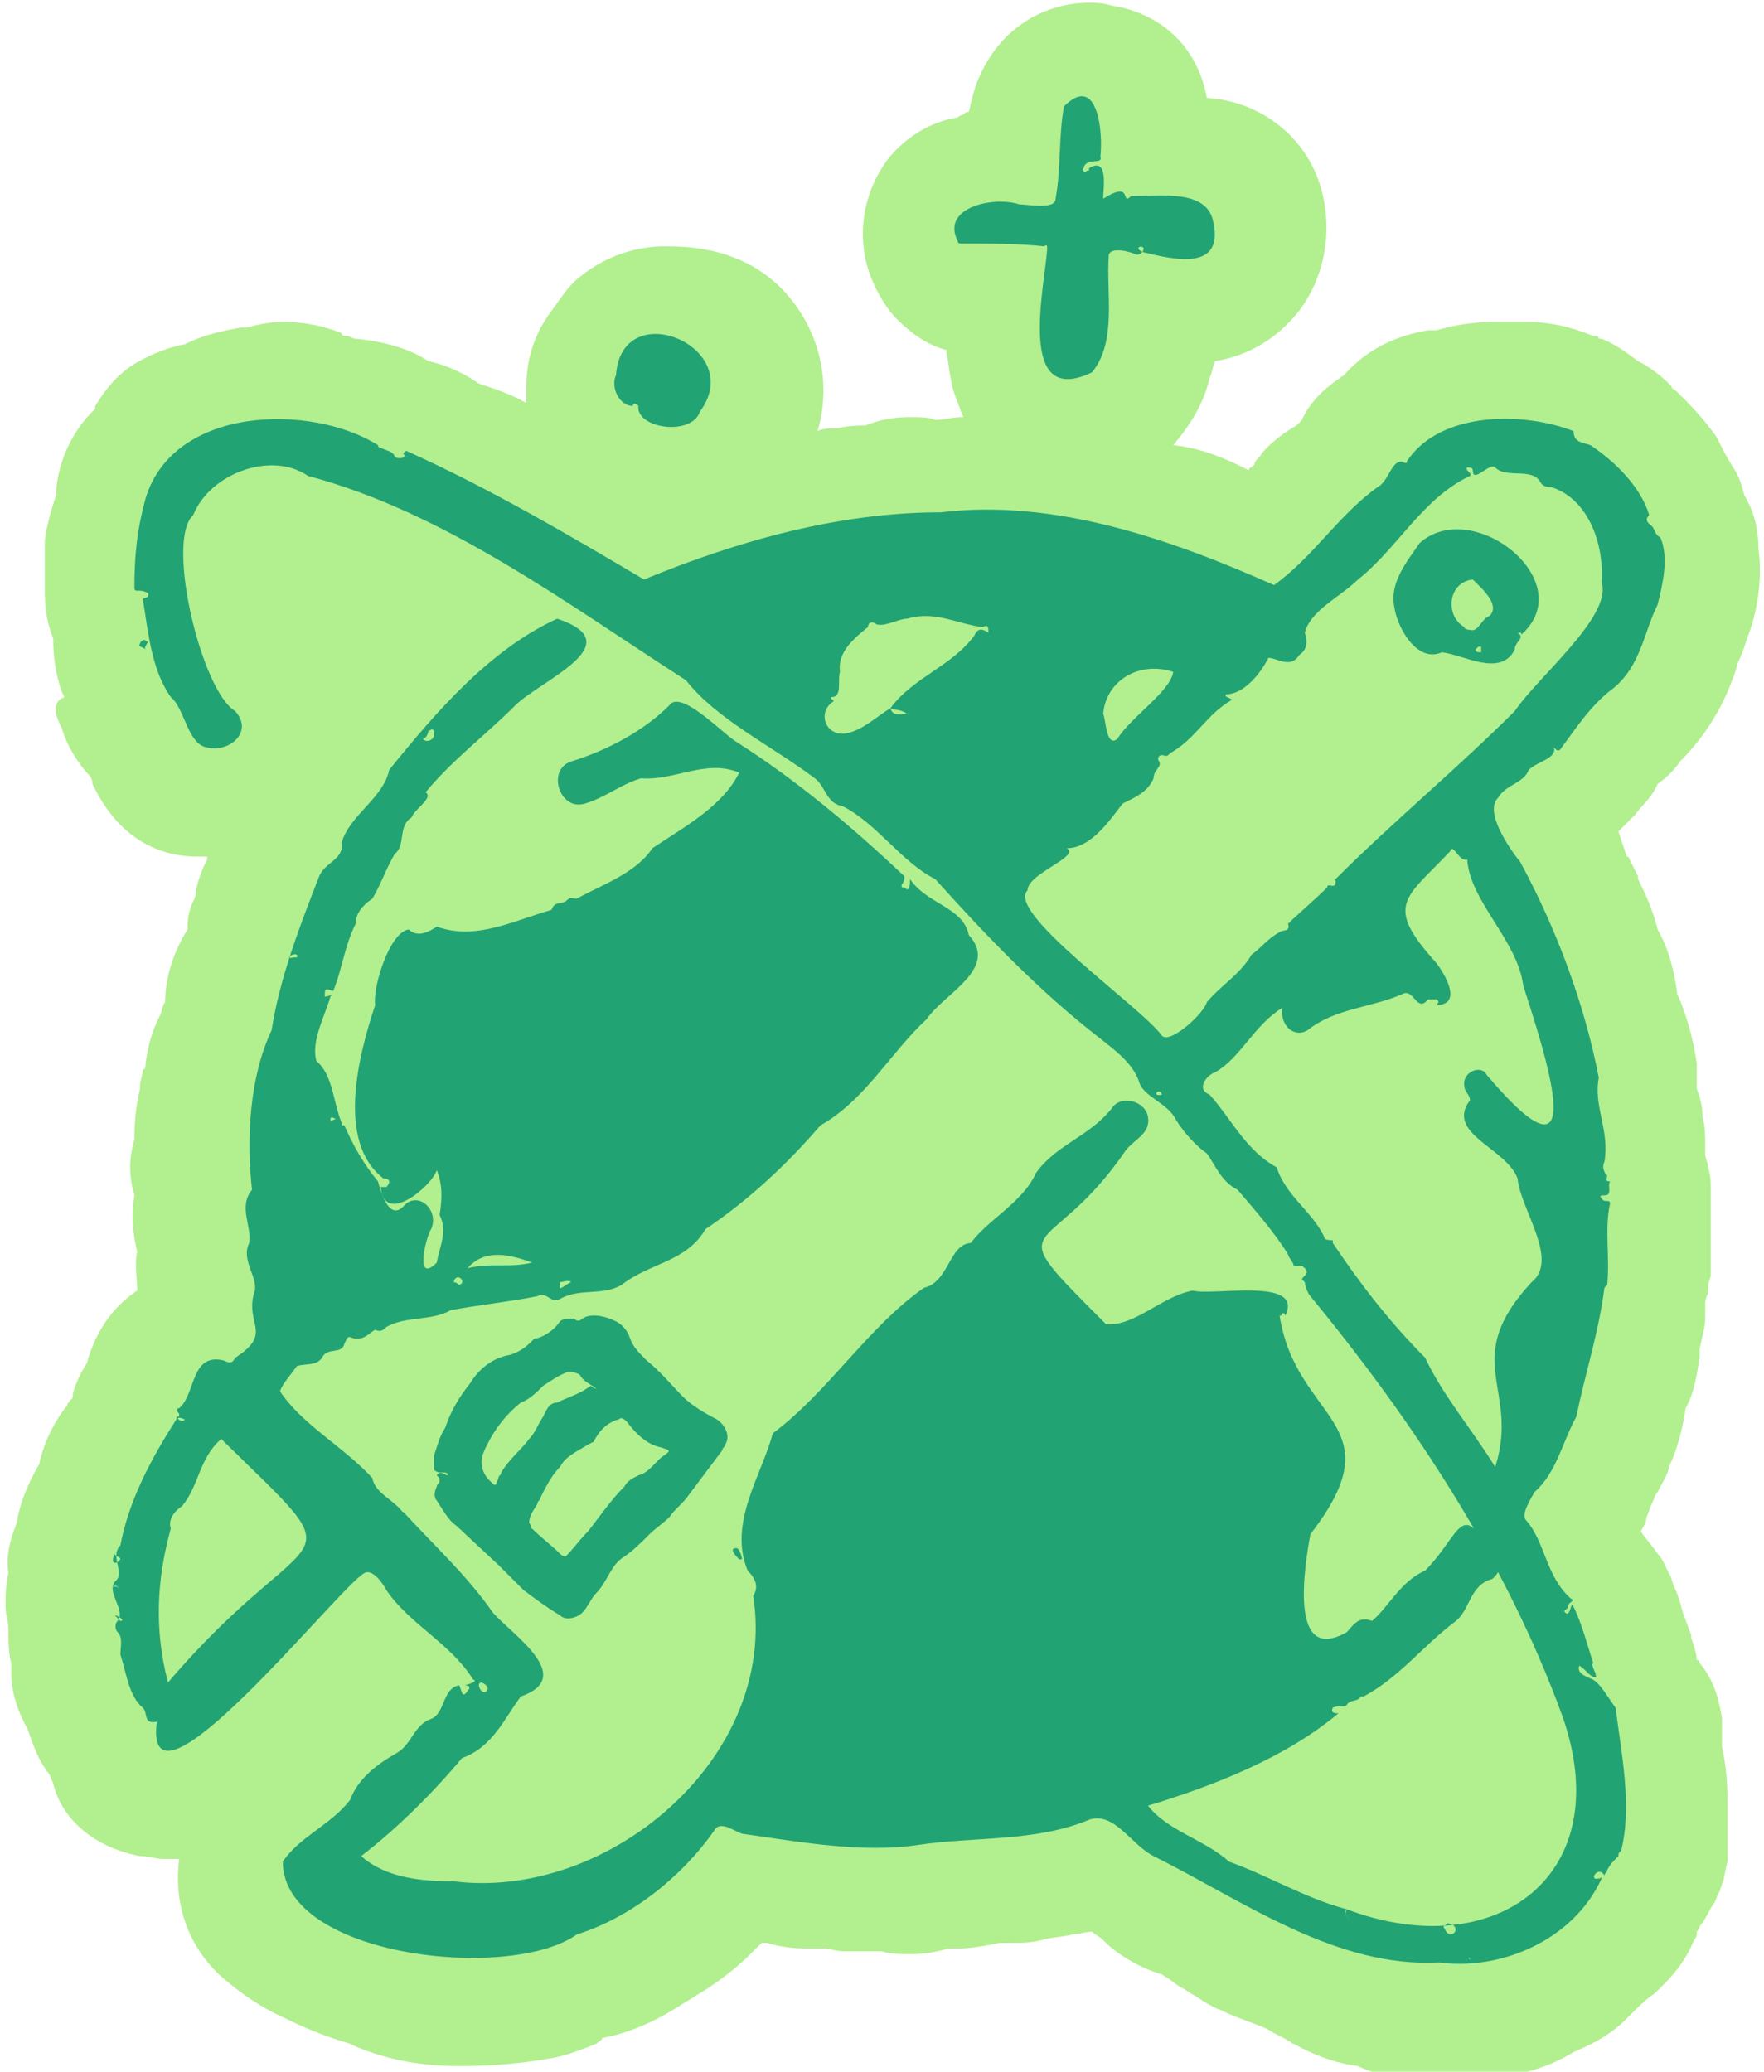 <svg xmlns="http://www.w3.org/2000/svg" viewBox="0 0 63 74" xmlns:v="https://vecta.io/nano"><path d="M62.8 19.6c0-.8-.2-1.4-.5-1.9-.1-.4-.2-.7-.4-1s-.4-.7-.6-1.1c-.5-.7-1-1.2-1.4-1.6-.1-.1-.2-.1-.2-.2-.2-.2-.6-.6-1.2-.9-.4-.3-.8-.6-1.3-.8h-.1c0-.1-.1-.1-.2-.1-.5-.2-1.3-.5-2.4-.5h-.7-.2c-.5 0-1.3 0-2.3.3h-.1-.2c-1.2.2-2.2.7-3 1.6-.6.4-1.2.9-1.5 1.6l-.2.2c-.7.4-1.2.9-1.3 1.1-.1.1-.2.2-.2.3-.1.1-.2.1-.2.2l-.2-.1c-.6-.3-1.5-.7-2.5-.8.6-.7 1.1-1.5 1.3-2.4.1-.2.1-.4.2-.6 1.2-.2 2.2-.8 3-1.8.9-1.2 1.2-2.8.8-4.3-.5-1.9-2.2-3.2-4.1-3.3-.3-1.7-1.5-3-3.4-3.3-.3-.1-.6-.1-.8-.1-1.7 0-3.2 1-3.9 2.6-.2.4-.3.9-.4 1.3-.1 0-.1 0-.2.1-.1 0-.2.1-.2.1-.7.1-1.7.5-2.5 1.5-1.1 1.5-.9 3-.8 3.5h0c.1.5.3 1 .6 1.5s.6.8 1.1 1.2c.4.3.8.5 1.2.6v.1c.1.4.1.9.3 1.5l.3.8c-.4 0-.7.1-1 .1-.2-.1-.6-.1-.9-.1-.6 0-1.1.1-1.6.3-.2 0-.6 0-1 .1h-.1c-.2 0-.4 0-.6.1.5-1.7.1-3.6-1.2-5-1.5-1.6-3.5-1.6-4.3-1.6h0 0c-.7 0-1.9.2-3 1.1-.4.3-.7.8-1 1.2-.6.8-.9 1.7-.9 2.7v.6c-.5-.3-1.1-.5-1.7-.7-.3-.2-.9-.6-1.8-.8-.6-.4-1.5-.7-2.6-.8-.1 0-.2-.1-.3-.1s-.2 0-.2-.1a5.58 5.58 0 0 0-2.1-.4c-.5 0-.9.1-1.3.2h-.2c-.5.1-1.2.2-2 .6-.6.1-1.3.4-1.8.7-.8.5-1.2 1.2-1.4 1.5v.1l-.1.1A4.6 4.6 0 0 0 2 17.6v.1c-.1.3-.3.9-.4 1.6v1.2.6c0 .7.1 1.2.3 1.7 0 .7.1 1.3.3 1.9l.1.2c-.5.2-.3.7-.1 1.1.1.3.3.9.9 1.6.1.1.2.2.2.4h0 0c1.1 2.3 2.8 2.6 3.8 2.6h.2 0 .1 0v.1a4.33 4.33 0 0 0-.4 1.1c0 .1 0 .2-.1.4s-.2.5-.2.9v.1c-.5.8-.8 1.7-.8 2.6-.1.1-.1.3-.2.5-.2.4-.4.9-.5 1.7 0 .1 0 .2-.1.2 0 .2-.1.4-.1.6v.1c-.1.4-.2 1-.2 1.8-.2.7-.2 1.3 0 2-.1.6-.1 1.2.1 2-.1.5 0 .9 0 1.4-.9.6-1.5 1.5-1.8 2.6-.2.3-.4.7-.5 1.1 0 .1 0 .2-.1.2 0 .1-.1.1-.1.2a5.14 5.14 0 0 0-1 2.1c-.4.7-.7 1.4-.8 2.1-.2.5-.4 1.1-.3 1.8-.1.4-.1.8-.1 1.2 0 .3.1.5.1.8 0 .4 0 .8.1 1.2v.3c0 1 .4 1.7.6 2.1.2.6.4 1.1.7 1.5.1.1.1.2.2.4C2.2 65 3.4 66 5 66.3c.3 0 .6.1.8.1h.6c-.2 1.6.3 3.1 1.5 4.2h0c.7.6 1.4 1.1 2.3 1.5.8.4 1.6.7 2.3.9l.2.1c1.2.5 2.4.7 3.7.7h.1c1.1 0 2.2-.1 3.3-.3.5-.1 1-.3 1.5-.5.1-.1.2-.1.2-.2 1.1-.2 2.1-.7 3-1.3.2-.1.3-.2.5-.3.8-.5 1.4-1 1.8-1.4l.2-.2.2-.2h.1.1c.3.1.8.2 1.4.2h.6c.2 0 .5.1.7.1h.9.3.2c.3.1.6.1 1.1.1s.9-.1 1.3-.2h.3c.5 0 1-.1 1.5-.2h.4c.4 0 .7 0 1.1-.1.3-.1.7-.1 1.1-.2h0c.2 0 .5-.1.7-.1.1.1.3.2.4.3l.1.1c.3.3 1 .8 1.9 1.1.1 0 .2.1.2.1.2.1.4.3.6.4s.3.2.5.3c.3.2.6.4.9.5.6.3 1.3.5 1.7.7.3.2.6.3.7.4.1 0 .1.1.2.1.7.4 1.5.7 2.3.8.6.3 1.3.4 2.1.4h.8.2.1.4.6.4-.1c.6 0 1.9-.1 3.2-.9.7-.3 1.3-.6 1.9-1.2l.2-.2c.2-.2.5-.5.8-.7.3-.3 1-.9 1.4-1.9.1-.1.1-.2.1-.3 0 0 .1-.1.1-.2.2-.2.3-.5.5-.8.1-.1.1-.3.2-.4l.1-.3c.1-.2.1-.5.2-.8V66v-.2-.2-.2-.5-.2h0c0-.6 0-1.4-.2-2.3v-1c-.1-.7-.3-1.4-.8-2 0 0 0-.1-.1-.1 0-.2-.1-.5-.2-.8v-.1l-.3-.8c-.1-.4-.2-.7-.3-.9s-.1-.4-.2-.5c-.1-.2-.2-.5-.4-.7-.2-.3-.4-.5-.6-.8.1-.2.2-.3.2-.5.1-.2.1-.3.2-.5s.1-.3.2-.4c.2-.4.4-.7.4-.9h0c.3-.6.5-1.4.6-2.1.3-.5.4-1.2.5-1.8v-.3c.1-.5.2-.8.2-1.1v-.2-.1-.2c0-.1 0-.2.1-.4 0-.2 0-.4.1-.6V45v-.3-.1-.1-.1-.3-.2-.3-.1-.6-.4c0-.3 0-.5-.1-.8 0-.2-.1-.3-.1-.5v-.3c0-.3 0-.7-.1-1h0c0-.2 0-.5-.2-1v-.5-.4c-.1-.7-.3-1.6-.7-2.5-.1-.8-.3-1.6-.7-2.3-.2-.8-.5-1.4-.7-1.8v-.1l-.3-.6s0-.1-.1-.1l-.3-.9.6-.6c.2-.3.6-.6.8-1.1.3-.2.6-.5.8-.8.9-.9 1.5-1.9 1.9-3 .1-.2.1-.4.2-.6s.2-.5.3-.8c.5-1.3.5-2.5.4-3.2z" fill="#b2ef8f"/><g fill="#22a373"><path d="M14.2 54.3c.2-.1.1-.1.1-.2l.1-.1c1.1 1.2 2.3 2.3 3.2 3.6.7.8 3 2.3 1 3-.6.8-1 1.8-2.1 2.2-1 1.2-2.3 2.5-3.6 3.5.9.8 2.2.9 3.3.9 5.5.7 11.6-4.4 10.7-10.2.2-.3.1-.6-.2-.9-.7-1.7.5-3.4.9-4.9 2-1.5 3.4-3.8 5.4-5.2.9-.2.9-1.6 1.7-1.6v.1h0s0-.1-.1 0c.6-.9 1.9-1.5 2.4-2.6.7-1 1.9-1.3 2.7-2.3.3-.5 1.2-.3 1.3.3s-.5.8-.8 1.2c-2.8 4.1-4.7 2.2-.7 6.2 1 .1 2-1 3.1-1.2.7.2 4-.5 3.3.9 0-.1-.1-.1-.1-.1 0 .1-.1.1-.1.1.6 3.8 4.2 3.8 1.1 7.8-.2 1.1-.8 4.7 1.3 3.5.2-.2.4-.6.9-.4.6-.5 1-1.4 1.9-1.8 1.3-1.3 1.3-2.8 2.5-.2.2.2.1.3-.1.5-.8.2-.8 1.1-1.3 1.5-1.2.9-2 2-3.3 2.7h-.1c-.1.2-.4.1-.5.3-.1.1-.3 0-.5.1-.1.2.1.2.2.2-1.9 1.6-4.5 2.6-6.8 3.3.7.9 2 1.2 2.9 2 1.4.5 2.7 1.3 4.2 1.7-.1.1-.1.1.1.4-.1-.2-.2-.2-.1-.4 5.3 2 9.7-1.2 7.7-6.9-2-5.5-5.3-10.5-9-15-.1-.1-.2-.4-.2-.5l-.1-.1c0-.1.3-.2.1-.4s-.2 0-.4-.1c0-.1-.2-.3-.2-.4-.5-.8-1.2-1.6-1.8-2.3-.6-.3-.8-.9-1.1-1.3-.3-.2-.8-.7-1.1-1.2-.3-.6-1.1-.8-1.3-1.3-.2-.7-.9-1.2-1.4-1.6-2.2-1.7-4.1-3.7-5.9-5.7-1.2-.6-2.1-2-3.3-2.6-.6-.1-.6-.7-1-1-1.6-1.2-3.5-2.1-4.6-3.5-4.2-2.7-8.6-6-13.5-7.3-1.3-.9-3.5-.1-4.1 1.4-1 .9.3 6.3 1.5 7 .7.8-.3 1.5-1 1.3-.7-.1-.8-1.4-1.3-1.8-.7-1-.8-2.3-1-3.5.1-.1.2 0 .2-.2-.3-.2-.5 0-.5-.2 0-1.2.1-2.1.4-3.2 1-3.3 5.9-3.4 8.3-1.9 0 .1.1.1.1.1.2.1.4.1.5.3 0 .1.5.1.3-.1l.1-.1c2.9 1.3 5.8 3 8.5 4.6 3.4-1.4 7-2.4 10.6-2.4 4.1-.5 8.3 1 11.9 2.6 1.4-1 2.3-2.5 3.7-3.5.4-.2.5-1 .9-.9.2.1.1 0 .2-.1 1.2-1.7 4.1-1.7 5.9-1 0 .4.3.4.6.5.9.6 1.8 1.5 2.1 2.5-.2.2 0 .3.1.4s.1.3.3.4c.3.7.1 1.6-.1 2.4-.5 1-.6 2.2-1.6 3-.8.6-1.3 1.4-1.9 2.2h-.1l-.1-.1c.1.4-.6.5-.9.8-.2.5-.8.5-1.1 1-.5.5.4 1.8.8 2.3 1.3 2.4 2.3 5.1 2.8 7.7-.2 1 .4 1.9.2 3-.1.2 0 .4.1.5 0 .1-.1.2.1.2-.1.2.1.5-.2.5-.1 0-.2 0-.1.1.1.2.3 0 .3.2-.2.9 0 1.9-.1 2.9l-.1.1c-.2 1.6-.7 3.1-1 4.6-.5.9-.7 2-1.5 2.7-.1.2-.5.8-.3 1 .7.8.7 2 1.6 2.8.2.1-.1.1-.1.3 0 .1-.2.1-.1.2.2.2.2-.5.3-.2.3.6.5 1.4.7 2-.1.1.1.3.1.5h-.1c-.2-.1-.3-.3-.5-.4-.1.3.3.4.5.5.3.2.5.6.8 1 .2 1.6.6 3.5.2 5.1h0c-.1.1-.1.1-.1.2-.2.2-.3.3-.4.5 0 .1-.1.1-.1.2-.2-.4-.6.2-.2.1.1 0 .1-.1.1 0-1 2.2-3.6 3.3-5.8 3-3.7.2-7-2.2-10.2-3.8-.8-.4-1.4-1.6-2.3-1.3-1.9.8-4.1.6-6.1.9s-4.2-.1-6.3-.4c-.3-.1-.8-.5-1-.1-1.2 1.7-3 3.1-4.9 3.7-2.4 1.7-10.5.8-10.5-2.6.6-.9 1.7-1.3 2.4-2.2.3-.8 1-1.3 1.7-1.7.5-.3.6-1 1.2-1.2.5-.2.4-1.1 1-1.2.1.2.1.5.3.2h0c.1-.1.1-.2-.1-.2.4-.1.4-.2.3-.2-.8-1.3-2.3-2-3.1-3.2-.1-.2-.5-.8-.8-.6-.9.5-7.9 9.3-7.4 5.3-.5.1-.3-.3-.5-.5-.5-.4-.6-1.3-.8-1.9 0-.3.1-.6-.1-.8-.1-.1-.1-.3 0-.4.3-.4-.4-1-.1-1.4.4-.3-.2-.9.2-1.3.3-1.6 1.1-3.1 2-4.5 0-.1 0-.1.1-.1v-.1c-.1-.1-.1-.2 0-.2.6-.5.4-2 1.6-1.7.2.1.3.1.4-.1 1.4-.9.3-1.2.7-2.4.1-.5-.5-1.1-.2-1.7.1-.6-.4-1.3.1-1.9-.2-1.8-.1-4 .7-5.7.3-1.9 1-3.7 1.7-5.5.2-.5.9-.6.8-1.2.3-1 1.5-1.6 1.7-2.6 1.7-2.1 3.6-4.3 6-5.4 2.7.9-.6 2.2-1.5 3.1-1.1 1.1-2.2 1.9-3.2 3.1.3.2-.4.6-.5.9-.5.3-.2 1-.6 1.3-.3.5-.5 1.1-.8 1.6-.3.2-.6.5-.6.9-.4.8-.5 1.7-.8 2.4-.3-.1-.3-.1-.3.2.1 0 .3-.1.2 0-.2.7-.7 1.6-.5 2.3.6.5.6 1.5.9 2.2-.2-.1-.4-.3-.4-.1 0 .1.2-.1.3 0l.1.1c0 .1 0 .1.1.1.3.7.7 1.4 1.2 2 .1.4.4 1.4.9.9.5-.6 1.3.1 1 .8-.2.3-.6 2 .2 1.2.1-.6.4-1.1.1-1.7.1-.6.1-1.1-.1-1.6-.2.6-1.9 2-2 .6h.2c.1-.1.2-.3-.1-.3-1.7-1.3-.9-4.4-.3-6.2-.1-.6.5-2.6 1.2-2.7.3.3.7.1 1-.1 1.4.5 2.7-.2 4.1-.6.1-.3.3-.2.5-.3.2-.2.2-.1.4-.1.9-.5 2.1-.9 2.7-1.8 1.2-.8 2.5-1.5 3.1-2.7-1.2-.5-2.3.3-3.5.2-.7.2-1.3.7-2 .9-.9.3-1.4-1.2-.5-1.5 1.3-.4 2.6-1.1 3.5-2 .4-.6 1.9 1 2.4 1.3 2.2 1.4 4.2 3.1 6 4.8 0 .1 0 .2-.1.3 0 .1 0 .1.1.1.2.2.2-.1.2-.3.6.9 1.9 1 2.1 2 1.1 1.2-.9 2.1-1.5 3-1.3 1.2-2.2 2.9-3.8 3.8-1.2 1.4-2.6 2.7-4.1 3.7-.7 1.2-2 1.2-3 2-.7.4-1.5.1-2.2.5-.3.2-.5-.3-.8-.1-1 .2-2 .3-3.1.5-.7.4-1.6.2-2.3.6-.1.1-.2.2-.4.1-.2.1-.4.4-.8.3-.2-.1-.2 0-.3.2-.1.4-.6.1-.8.5-.2.3-.6.2-.9.3-.2.3-.5.6-.6.9.8 1.2 2.3 2 3.3 3.1.1.6.9.8 1.2 1.4m17.3-28.9h0c.8-1.1 2.2-1.5 3-2.6.1-.2.2-.3.5-.1 0-.2 0-.3-.2-.2-.9-.1-1.7-.6-2.7-.3-.3 0-.8.3-1.1.2-.1-.1-.3-.1-.3.1-.5.4-1.1.9-1 1.6-.1.3.1.9-.3.9-.1.1.2.1 0 .2-.5.4-.2 1.2.5 1.1.6-.1 1.1-.6 1.6-.9.1.3.3.2.6.2-.3-.2-.4-.1-.6-.2zm6.3 5c.5.3-1.4.9-1.4 1.5-.8.8 4.1 4.2 4.8 5.2.3.3 1.5-.8 1.6-1.2.5-.6 1.2-1 1.6-1.7.3-.2.6-.6 1-.8.1-.1.4 0 .3-.3.3-.3 1-.9 1.4-1.3 0-.2.3.1.3-.2 0-.1-.1-.1 0-.1 2-2 4.4-4 6.4-6 .8-1.2 3.5-3.4 3.1-4.6.1-1.4-.5-3-1.8-3.4-.1 0-.3 0-.4-.2-.3-.5-1.2-.1-1.6-.5-.2-.2-.8.6-.8.1 0-.1-.1-.1-.2-.1-.1.1.2.2.1.3-1.7.8-2.6 2.6-4 3.7-.6.6-1.7 1.1-1.9 1.9.1.3.1.6-.2.8-.3.5-.8.1-1.1.1-.3.6-.9 1.3-1.5 1.3-.1.1.1.1.2.2-.9.5-1.3 1.4-2.2 1.9-.1.1-.1.1-.2.1-.2-.1-.3.1-.2.2.1.2-.2.3-.2.6-.2.5-.7.7-1.1.9-.4.5-1.1 1.6-2 1.6zm15.3 22.1h0c.9-2.8-1.3-3.8 1.3-6.6 1-.8-.4-2.6-.5-3.7-.4-1.1-2.6-1.6-1.7-2.8 0-.2-.2-.3-.2-.5-.1-.5.6-.8.8-.4 3.9 4.6 2-1 1.3-3.2-.2-1.6-1.9-3-2-4.5-.3.1-.5-.6-.6-.3-1.6 1.7-2.4 1.9-.5 4 .3.4.9 1.4.1 1.5-.2 0 .1-.1-.1-.2H51c-.4.5-.5-.4-.9-.2-1.1.5-2.4.5-3.4 1.3-.5.3-1-.2-.9-.8-1 .6-1.5 1.8-2.4 2.3-.3.1-.7.6-.2.8.8.9 1.3 2 2.4 2.6.3 1 1.3 1.6 1.7 2.5 0 .1.2.1.3.1v.1c1 1.5 2.1 2.9 3.3 4.1.6 1.3 1.7 2.6 2.5 3.9zM6 60.1c5.2-6.1 7-3.7 1.9-8.7-.8.7-.8 1.7-1.4 2.4-.3.2-.5.5-.4.8-.5 1.8-.6 3.6-.1 5.5zm33.4-34.6c.1.2.1 1.2.5.9.5-.8 1.9-1.7 2-2.4-1.2-.4-2.4.3-2.5 1.5zM16.7 45.3c.8-.2 1.5 0 2.3-.2-.8-.3-1.7-.5-2.3.2zm35 23.4c-.1.1-.2.1-.1.2.2.5.7-.1.1-.2zM26.3 55.3c-.3 0 0 .3.1.4h.1c0-.1-.1-.4-.2-.4zM4.5 56.9c-.1-.1-.1-.1 0 0-.2 0-.3-.4-.5-.2.2-.1.3.1.5.2zm.7-33.7c-.1-.1.2-.3 0-.3 0-.1-.2 0-.2.1-.1.1.1.1.2.2zm9.9 3.2c.1.1.3.1.4-.1v-.2c-.1-.1-.1 0-.2 0 0 .1-.1.3-.2.3zm5.3 19.4c-.1-.1-.3 0-.4 0v.1c-.1.3.3-.1.4-.1zm21.1-6.7c-.1-.3-.4.1 0 0-.1.1-.1.1 0 0zm-24.3 21c-.1 0-.1.1-.1.1.1.5.6.1.1-.1zM4.3 57.9c.2 0-.1-.2-.2-.2h0c0 0 .1.1.2.2h0zm2.3-7.2c0-.1 0-.1 0 0-.5-.2-.1.2 0 0zm-2.5 4.8h0c-.1.2-.1.4.1.3l.1-.1c0-.1-.2-.1-.2-.2h0zm6.5-21.3c.1-.3-.6.1-.1 0h.1zm5.8 11.7c.3-.1-.1-.5-.2-.1.1 0 .2.1.2.1zM52.5 70c0-.1-.1-.1 0 0h0c-.1-.1-.1-.1 0 0z"/><path d="M15.5 52c.1-.3.2-.7.4-1 .2-.6.5-1.1.9-1.6.3-.5.8-.9 1.4-1 .3-.1.5-.2.8-.5.1-.1.1-.1.2-.1.3-.1.6-.3.8-.6.1-.1.3-.1.5-.1.1.1.2.1.3 0 .3-.2.8-.1 1.2.1.2.1.4.3.5.6s.3.5.6.8c.5.4.9.9 1.3 1.3.3.3.8.6 1.2.8.3.2.5.6.3.9 0 .1-.1.1-.1.2l-1.2 1.6c-.2.3-.5.5-.7.8-.2.2-.5.4-.7.6-.3.3-.6.6-.9.8-.5.3-.6.9-1 1.3-.2.2-.3.5-.5.7s-.6.3-.8.1h0c-.5-.3-.9-.6-1.3-.9l-.9-.9-1.5-1.4c-.3-.2-.5-.6-.7-.9-.1-.1-.1-.3 0-.5 0-.1.1-.1.1-.2s0-.1-.1-.2c.1-.2.3 0 .4 0 0-.1-.1-.1-.2-.1s-.2 0-.3-.1V52h0 0zm3.4 2.4c.1.1 0 .2.1.2.3.3.7.6 1 .9.1.1.2.1.2.1.3-.3.5-.6.8-.9.4-.5.8-1.1 1.3-1.6.1-.2.3-.3.5-.4.4-.1.6-.5.9-.7s.2-.2-.1-.3c-.5-.1-.9-.5-1.2-.9-.1-.1-.2-.2-.3-.1-.4.1-.7.4-.9.8l-.2.1c-.3.2-.8.4-1 .8-.3.3-.5.7-.7 1.1 0 .1-.1.1-.1.2-.1.2-.3.4-.3.7zm2.4-4.8h0c-.3-.2-.5-.3-.6-.5-.2-.1-.3-.1-.4-.1-.3.1-.6.3-.9.5-.2.2-.5.5-.8.6-.5.4-.9.9-1.2 1.5-.1.2-.2.4-.2.6 0 .3.1.5.3.7s.2.2.3-.1c0-.1.1-.1.1-.2.3-.5.7-.8 1-1.2.2-.2.3-.5.5-.8.1-.2.2-.5.5-.5.4-.2.8-.3 1.2-.6.1.1.2.1.2.1zM40.8 9c-.1.1-.2.1-.2.1-.2-.1-.9-.3-1 0-.1 1.4.3 3.1-.6 4.2-2.7 1.3-1.7-3-1.6-4.4 0-.1 0-.2-.1-.1-.9-.1-2-.1-3-.1-.1 0-.1-.1-.1-.1-.6-1.2 1.3-1.6 2.2-1.3.3 0 1.3.2 1.3-.2.2-1.1.1-2.2.3-3.3 1.2-1.2 1.4.9 1.3 1.8.1.3-.5 0-.6.4-.1.1.1.2.1.1.1 0 .1 0 .1-.1.7-.4.5.7.5 1.1 1.1-.7.6.3 1-.1h.2c.9 0 2.4-.2 2.7.8.5 1.9-1.3 1.5-2.5 1.2.2-.3-.4-.2 0 0h0zM22 13.4c.2-2.9 4.7-1 3 1.3-.3.9-2.3.6-2.2-.2-.1-.1-.2-.1-.2 0-.5 0-.8-.7-.6-1.1zm32.2 9.2c.3.2-.1.3-.1.6-.5 1-1.8.2-2.6.1-.9.4-1.6-.9-1.7-1.6-.2-.9.5-1.7.9-2.3 1.9-1.7 5.8 1.4 3.6 3.3.1-.1 0-.1-.1-.1zm-1.7-.1c.3.1.4-.4.7-.5.4-.4-.3-1-.6-1.3-.9.1-1 1.3-.3 1.7 0 .1.2.1.2.1zm.3.6h0l-.1.1c0 .1.1.1.2.1v-.2h-.1z"/></g></svg>